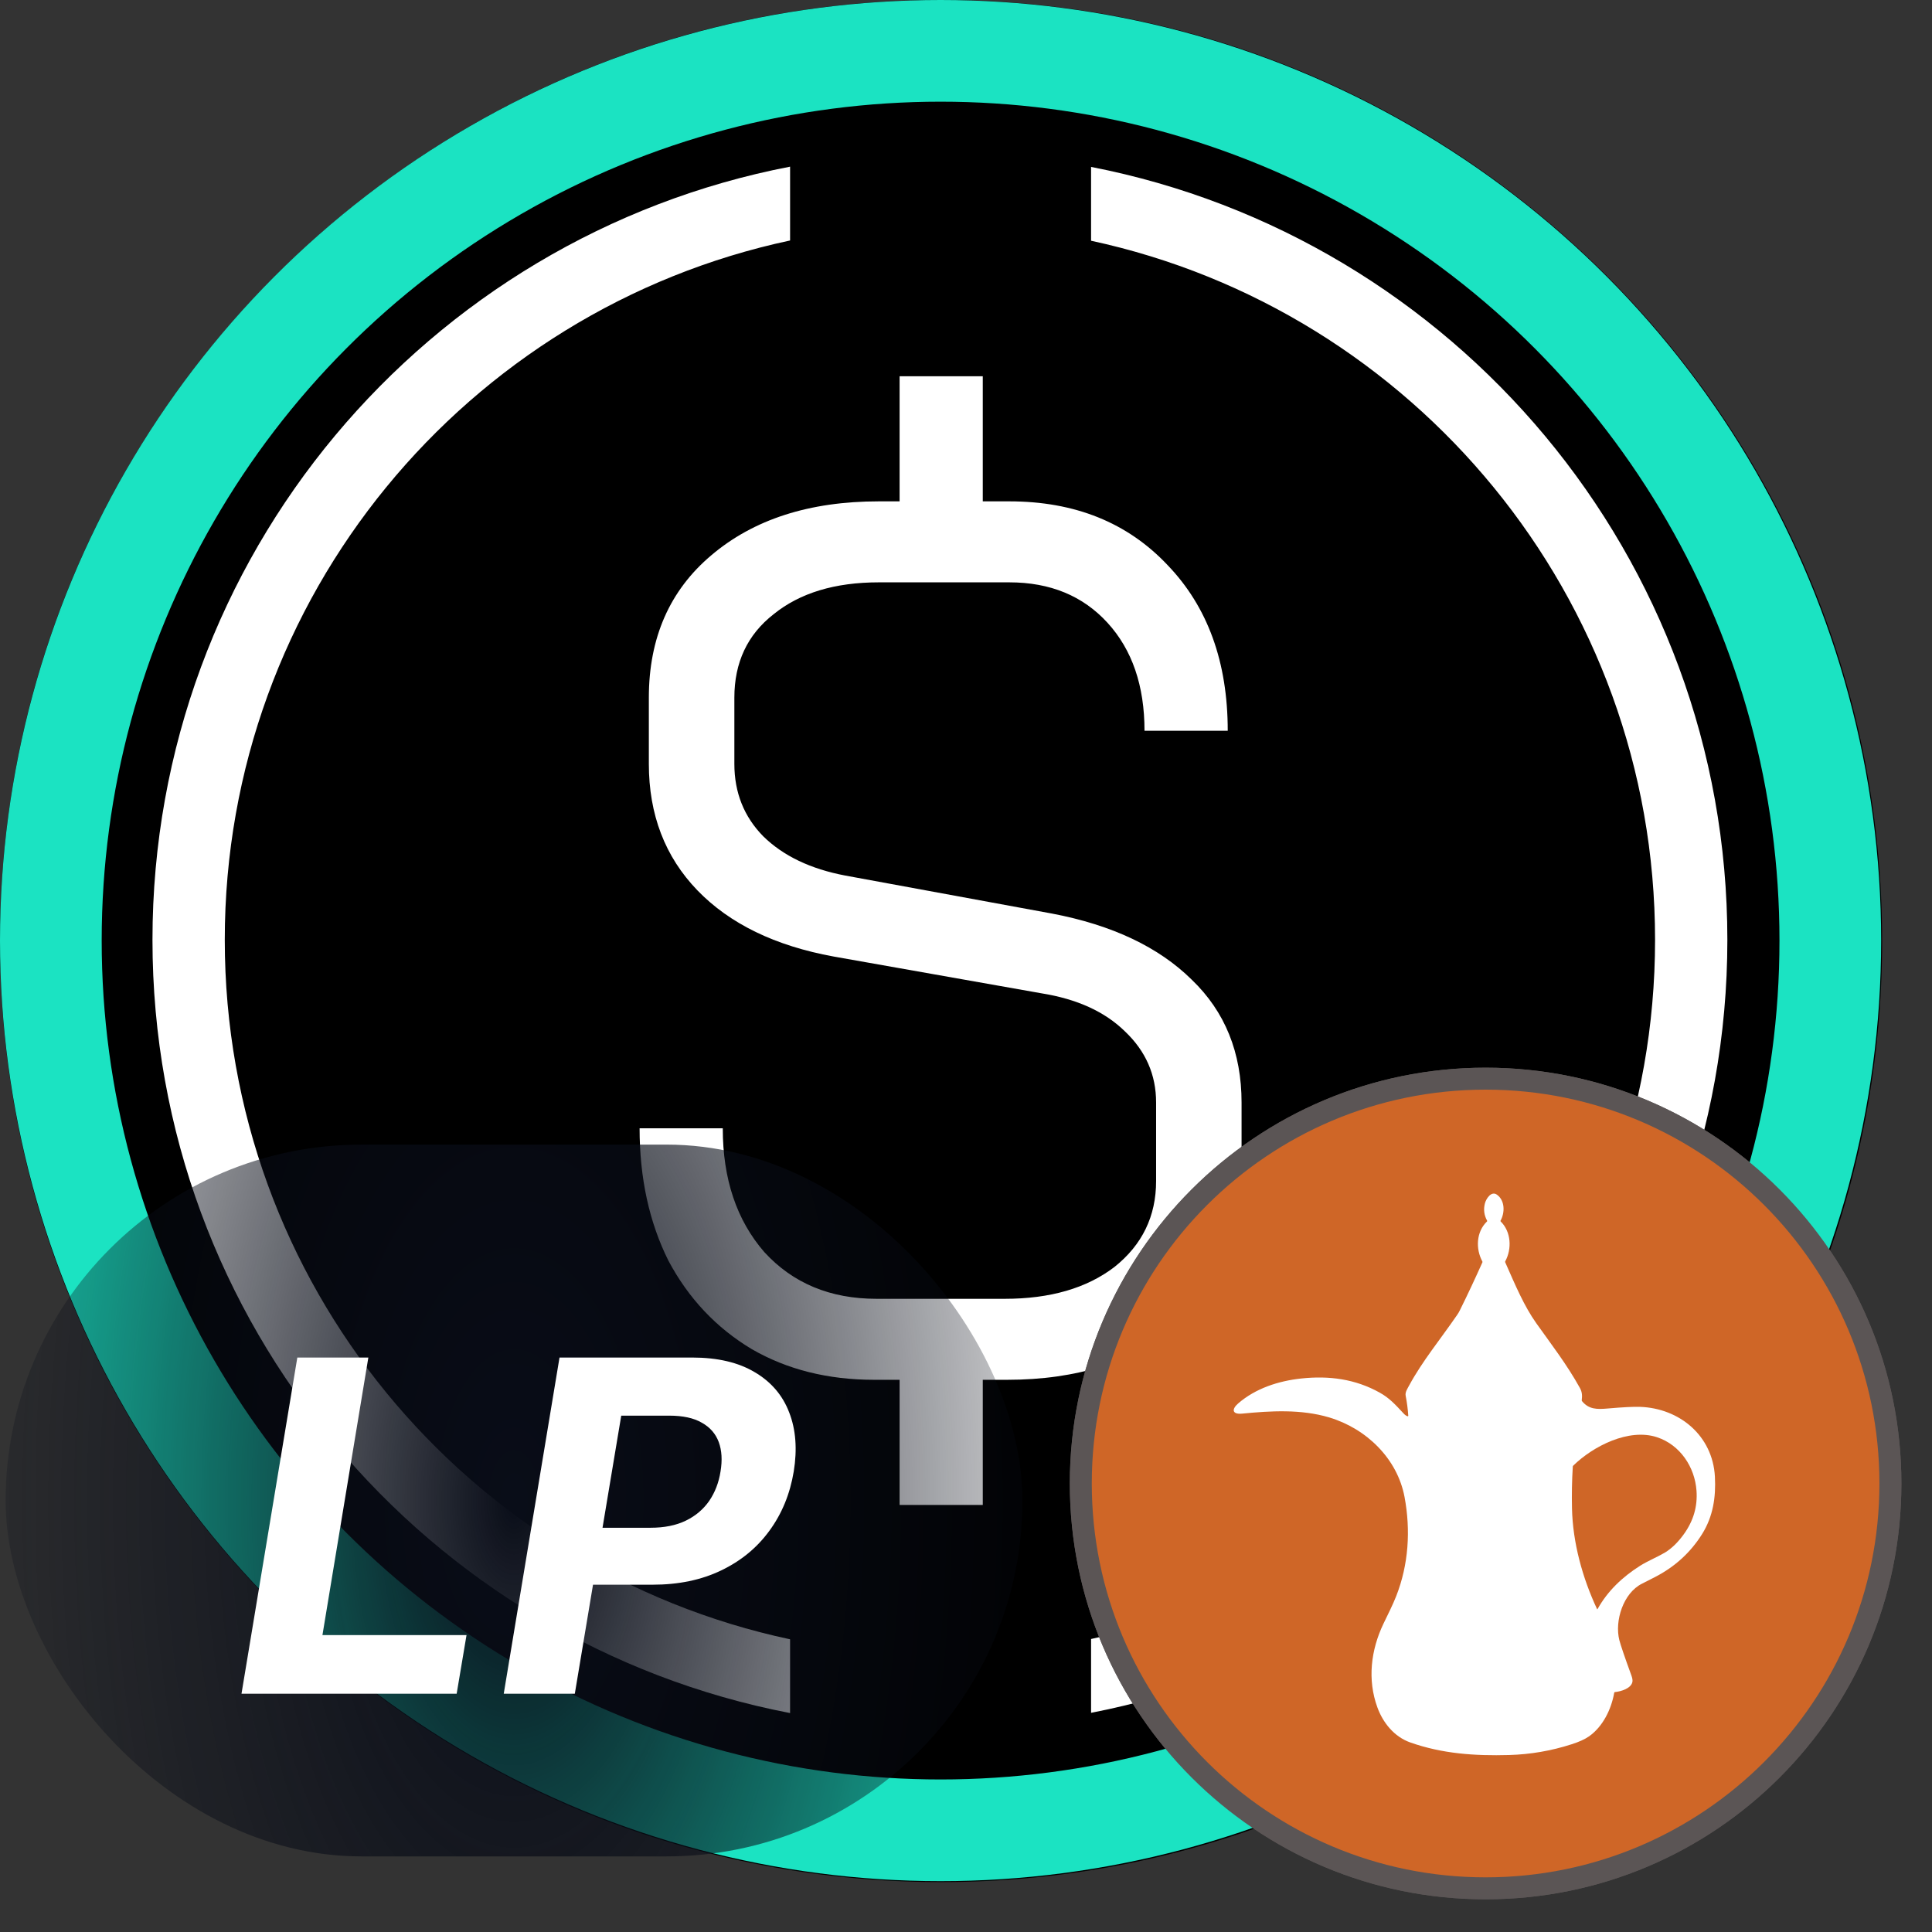 <svg width="38" height="38" viewBox="0 0 38 38" fill="none" xmlns="http://www.w3.org/2000/svg">
<rect x="0" y="0" width="38" height="38" fill="#333333" stroke="none"/>
<path d="M18.509 0.334H18.51C28.547 0.334 36.684 8.471 36.684 18.509V18.509C36.684 28.547 28.547 36.683 18.51 36.683H18.509C8.472 36.683 0.335 28.547 0.335 18.509V18.509C0.335 8.471 8.472 0.334 18.509 0.334Z" fill="black" stroke="black" stroke-width="0.67"/>
<path fill-rule="evenodd" clip-rule="evenodd" d="M15.54 3.278C8.395 4.654 2.999 10.94 2.999 18.486C2.999 26.033 8.395 32.318 15.54 33.694V32.243C9.186 30.889 4.421 25.244 4.421 18.486C4.421 11.729 9.186 6.084 15.54 4.73V3.278ZM21.46 4.735V3.283C28.591 4.67 33.975 10.949 33.975 18.486C33.975 26.023 28.591 32.303 21.46 33.689V32.237C27.8 30.873 32.553 25.235 32.553 18.486C32.553 11.738 27.8 6.1 21.46 4.735Z" fill="white"/>
<path d="M20.693 17.969C21.875 18.194 22.792 18.628 23.443 19.272C24.095 19.899 24.42 20.704 24.42 21.685V23.23C24.42 24.404 23.996 25.353 23.148 26.077C22.299 26.785 21.186 27.139 19.807 27.139H19.33V29.6H17.694V27.139H17.194C16.285 27.139 15.482 26.938 14.785 26.535C14.088 26.117 13.542 25.538 13.148 24.798C12.77 24.042 12.58 23.173 12.58 22.192H14.216C14.216 23.189 14.489 24.002 15.035 24.629C15.595 25.24 16.33 25.546 17.239 25.546H19.762C20.655 25.546 21.375 25.337 21.921 24.919C22.466 24.484 22.739 23.921 22.739 23.23V21.685C22.739 21.138 22.534 20.672 22.125 20.285C21.731 19.899 21.186 19.65 20.489 19.538L16.398 18.814C15.247 18.604 14.353 18.17 13.716 17.511C13.08 16.851 12.762 16.022 12.762 15.025V13.722C12.762 12.548 13.171 11.614 13.989 10.923C14.822 10.215 15.921 9.861 17.285 9.861H17.694V7.4H19.33V9.861H19.852C21.14 9.861 22.178 10.279 22.966 11.116C23.754 11.936 24.148 13.022 24.148 14.373H22.511C22.511 13.489 22.269 12.781 21.784 12.25C21.299 11.719 20.655 11.454 19.852 11.454H17.285C16.421 11.454 15.732 11.663 15.216 12.081C14.701 12.483 14.444 13.03 14.444 13.722V15.025C14.444 15.588 14.633 16.063 15.012 16.449C15.406 16.835 15.944 17.092 16.625 17.221L20.693 17.969Z" fill="white"/>
<path d="M29.22 21.216H29.22C33.618 21.216 37.182 24.781 37.182 29.178V29.178C37.182 33.576 33.618 37.141 29.22 37.141H29.22C24.823 37.141 21.258 33.576 21.258 29.178V29.178C21.258 24.781 24.823 21.216 29.22 21.216Z" fill="#CF6627" stroke="#5B5555" stroke-width="0.432"/>
<path d="M29.516 24.024C29.724 24.227 29.739 24.565 29.606 24.809C29.603 24.815 29.603 24.82 29.605 24.826C29.808 25.287 29.979 25.691 30.216 26.025C30.513 26.443 30.817 26.835 31.075 27.3C31.12 27.383 31.121 27.45 31.111 27.54C31.11 27.546 31.112 27.552 31.115 27.557C31.25 27.723 31.41 27.721 31.615 27.704C31.921 27.677 32.134 27.667 32.255 27.671C33.037 27.698 33.686 28.24 33.73 29.043C33.752 29.45 33.693 29.828 33.48 30.17C33.252 30.535 32.943 30.817 32.553 31.018C32.467 31.063 32.38 31.107 32.294 31.15C31.927 31.334 31.755 31.881 31.85 32.258C31.877 32.362 31.956 32.594 32.087 32.953C32.105 33.003 32.112 33.042 32.109 33.07C32.093 33.208 31.881 33.27 31.763 33.281C31.76 33.281 31.757 33.282 31.755 33.284C31.753 33.286 31.751 33.289 31.75 33.292C31.694 33.616 31.527 33.962 31.251 34.154C31.172 34.209 31.058 34.261 30.91 34.308C30.51 34.437 30.101 34.507 29.683 34.519C29.008 34.538 28.366 34.494 27.736 34.271C27.424 34.16 27.203 33.888 27.092 33.584C26.892 33.038 26.963 32.455 27.21 31.938C27.296 31.759 27.397 31.56 27.462 31.393C27.705 30.773 27.748 30.1 27.626 29.446C27.484 28.686 26.873 28.098 26.144 27.879C25.589 27.714 24.997 27.749 24.434 27.804C24.228 27.824 24.225 27.715 24.353 27.604C24.696 27.307 25.146 27.161 25.596 27.113C26.142 27.055 26.655 27.123 27.135 27.39C27.328 27.497 27.441 27.623 27.606 27.8C27.632 27.829 27.658 27.847 27.684 27.856C27.685 27.856 27.687 27.856 27.689 27.856C27.691 27.856 27.693 27.855 27.694 27.854C27.696 27.853 27.697 27.851 27.698 27.849C27.698 27.848 27.699 27.846 27.699 27.844C27.69 27.712 27.673 27.582 27.648 27.455C27.633 27.381 27.684 27.312 27.718 27.247C27.974 26.774 28.33 26.343 28.658 25.866C28.68 25.835 28.698 25.804 28.713 25.773C28.868 25.461 29.015 25.146 29.157 24.829C29.159 24.823 29.159 24.817 29.156 24.811C29.022 24.564 29.034 24.229 29.247 24.025C29.249 24.023 29.251 24.021 29.251 24.018C29.252 24.015 29.251 24.012 29.25 24.01C29.191 23.904 29.176 23.792 29.205 23.674C29.228 23.578 29.332 23.418 29.443 23.498C29.603 23.613 29.601 23.851 29.514 24.009C29.511 24.014 29.512 24.019 29.516 24.024ZM33.368 29.319C33.335 28.855 33.046 28.419 32.593 28.269C32.037 28.084 31.332 28.446 30.943 28.828C30.938 28.833 30.935 28.838 30.935 28.845C30.918 29.118 30.913 29.392 30.919 29.666C30.934 30.343 31.125 31.036 31.412 31.648C31.415 31.654 31.418 31.655 31.422 31.648C31.622 31.288 31.917 31.013 32.261 30.795C32.404 30.705 32.615 30.616 32.746 30.538C32.879 30.457 33.004 30.336 33.12 30.174C33.308 29.913 33.391 29.628 33.368 29.319Z" fill="white"/>
<circle cx="18.5" cy="18.5" r="17.5" stroke="#1BE3C2" stroke-width="2"/>
<path d="M29.22 21.216H29.22C33.618 21.216 37.182 24.781 37.182 29.178V29.178C37.182 33.576 33.618 37.141 29.22 37.141H29.22C24.823 37.141 21.258 33.576 21.258 29.178V29.178C21.258 24.781 24.823 21.216 29.22 21.216Z" fill="#CF6627" stroke="#5B5555" stroke-width="0.432"/>
<path d="M29.516 24.024C29.724 24.227 29.739 24.565 29.606 24.809C29.603 24.815 29.603 24.82 29.605 24.826C29.808 25.287 29.979 25.691 30.216 26.025C30.513 26.443 30.817 26.835 31.075 27.3C31.12 27.383 31.121 27.45 31.111 27.54C31.11 27.546 31.112 27.552 31.115 27.557C31.25 27.723 31.41 27.721 31.615 27.704C31.921 27.677 32.134 27.667 32.255 27.671C33.037 27.698 33.686 28.24 33.73 29.043C33.752 29.45 33.693 29.828 33.48 30.17C33.252 30.535 32.943 30.817 32.553 31.018C32.467 31.063 32.38 31.107 32.294 31.15C31.927 31.334 31.755 31.881 31.85 32.258C31.877 32.362 31.956 32.594 32.087 32.953C32.105 33.003 32.112 33.042 32.109 33.07C32.093 33.208 31.881 33.27 31.763 33.281C31.76 33.281 31.757 33.282 31.755 33.284C31.753 33.286 31.751 33.289 31.75 33.292C31.694 33.616 31.527 33.962 31.251 34.154C31.172 34.209 31.058 34.261 30.91 34.308C30.51 34.437 30.101 34.507 29.683 34.519C29.008 34.538 28.366 34.494 27.736 34.271C27.424 34.16 27.203 33.888 27.092 33.584C26.892 33.038 26.963 32.455 27.21 31.938C27.296 31.759 27.397 31.56 27.462 31.393C27.705 30.773 27.748 30.1 27.626 29.446C27.484 28.686 26.873 28.098 26.144 27.879C25.589 27.714 24.997 27.749 24.434 27.804C24.228 27.824 24.225 27.715 24.353 27.604C24.696 27.307 25.146 27.161 25.596 27.113C26.142 27.055 26.655 27.123 27.135 27.39C27.328 27.497 27.441 27.623 27.606 27.8C27.632 27.829 27.658 27.847 27.684 27.856C27.685 27.856 27.687 27.856 27.689 27.856C27.691 27.856 27.693 27.855 27.694 27.854C27.696 27.853 27.697 27.851 27.698 27.849C27.698 27.848 27.699 27.846 27.699 27.844C27.69 27.712 27.673 27.582 27.648 27.455C27.633 27.381 27.684 27.312 27.718 27.247C27.974 26.774 28.33 26.343 28.658 25.866C28.68 25.835 28.698 25.804 28.713 25.773C28.868 25.461 29.015 25.146 29.157 24.829C29.159 24.823 29.159 24.817 29.156 24.811C29.022 24.564 29.034 24.229 29.247 24.025C29.249 24.023 29.251 24.021 29.251 24.018C29.252 24.015 29.251 24.012 29.25 24.01C29.191 23.904 29.176 23.792 29.205 23.674C29.228 23.578 29.332 23.418 29.443 23.498C29.603 23.613 29.601 23.851 29.514 24.009C29.511 24.014 29.512 24.019 29.516 24.024ZM33.368 29.319C33.335 28.855 33.046 28.419 32.593 28.269C32.037 28.084 31.332 28.446 30.943 28.828C30.938 28.833 30.935 28.838 30.935 28.845C30.918 29.118 30.913 29.392 30.919 29.666C30.934 30.343 31.125 31.036 31.412 31.648C31.415 31.654 31.418 31.655 31.422 31.648C31.622 31.288 31.917 31.013 32.261 30.795C32.404 30.705 32.615 30.616 32.746 30.538C32.879 30.457 33.004 30.336 33.12 30.174C33.308 29.913 33.391 29.628 33.368 29.319Z" fill="white"/>
<rect x="0.111" y="22.513" width="19.999" height="14" rx="7" fill="url(#paint0_radial_4254_4540)"/>
<path d="M4.75 33.313L5.848 26.701H7.245L6.342 32.16H9.176L8.982 33.313H4.75Z" fill="white"/>
<path d="M9.908 33.313L11.005 26.701H13.614C14.113 26.701 14.523 26.797 14.844 26.989C15.166 27.178 15.393 27.442 15.522 27.78C15.653 28.115 15.683 28.503 15.612 28.942C15.539 29.383 15.38 29.771 15.134 30.107C14.891 30.441 14.575 30.701 14.185 30.888C13.796 31.076 13.346 31.169 12.836 31.169H11.173L11.357 30.049H12.794C13.065 30.049 13.296 30.003 13.488 29.91C13.682 29.816 13.835 29.685 13.95 29.52C14.064 29.352 14.138 29.159 14.172 28.942C14.209 28.72 14.197 28.527 14.137 28.364C14.076 28.2 13.966 28.073 13.804 27.983C13.645 27.89 13.431 27.844 13.162 27.844H12.219L11.306 33.313H9.908Z" fill="white"/>
<defs>
<radialGradient id="paint0_radial_4254_4540" cx="0" cy="0" r="1" gradientUnits="userSpaceOnUse" gradientTransform="translate(10.111 29.513) rotate(-180) scale(13.181 25.64)">
<stop stop-color="#090D18"/>
<stop offset="0.5" stop-color="#090D18" stop-opacity="0.505"/>
<stop offset="1" stop-color="#090D18" stop-opacity="0"/>
</radialGradient>
</defs>
</svg>
